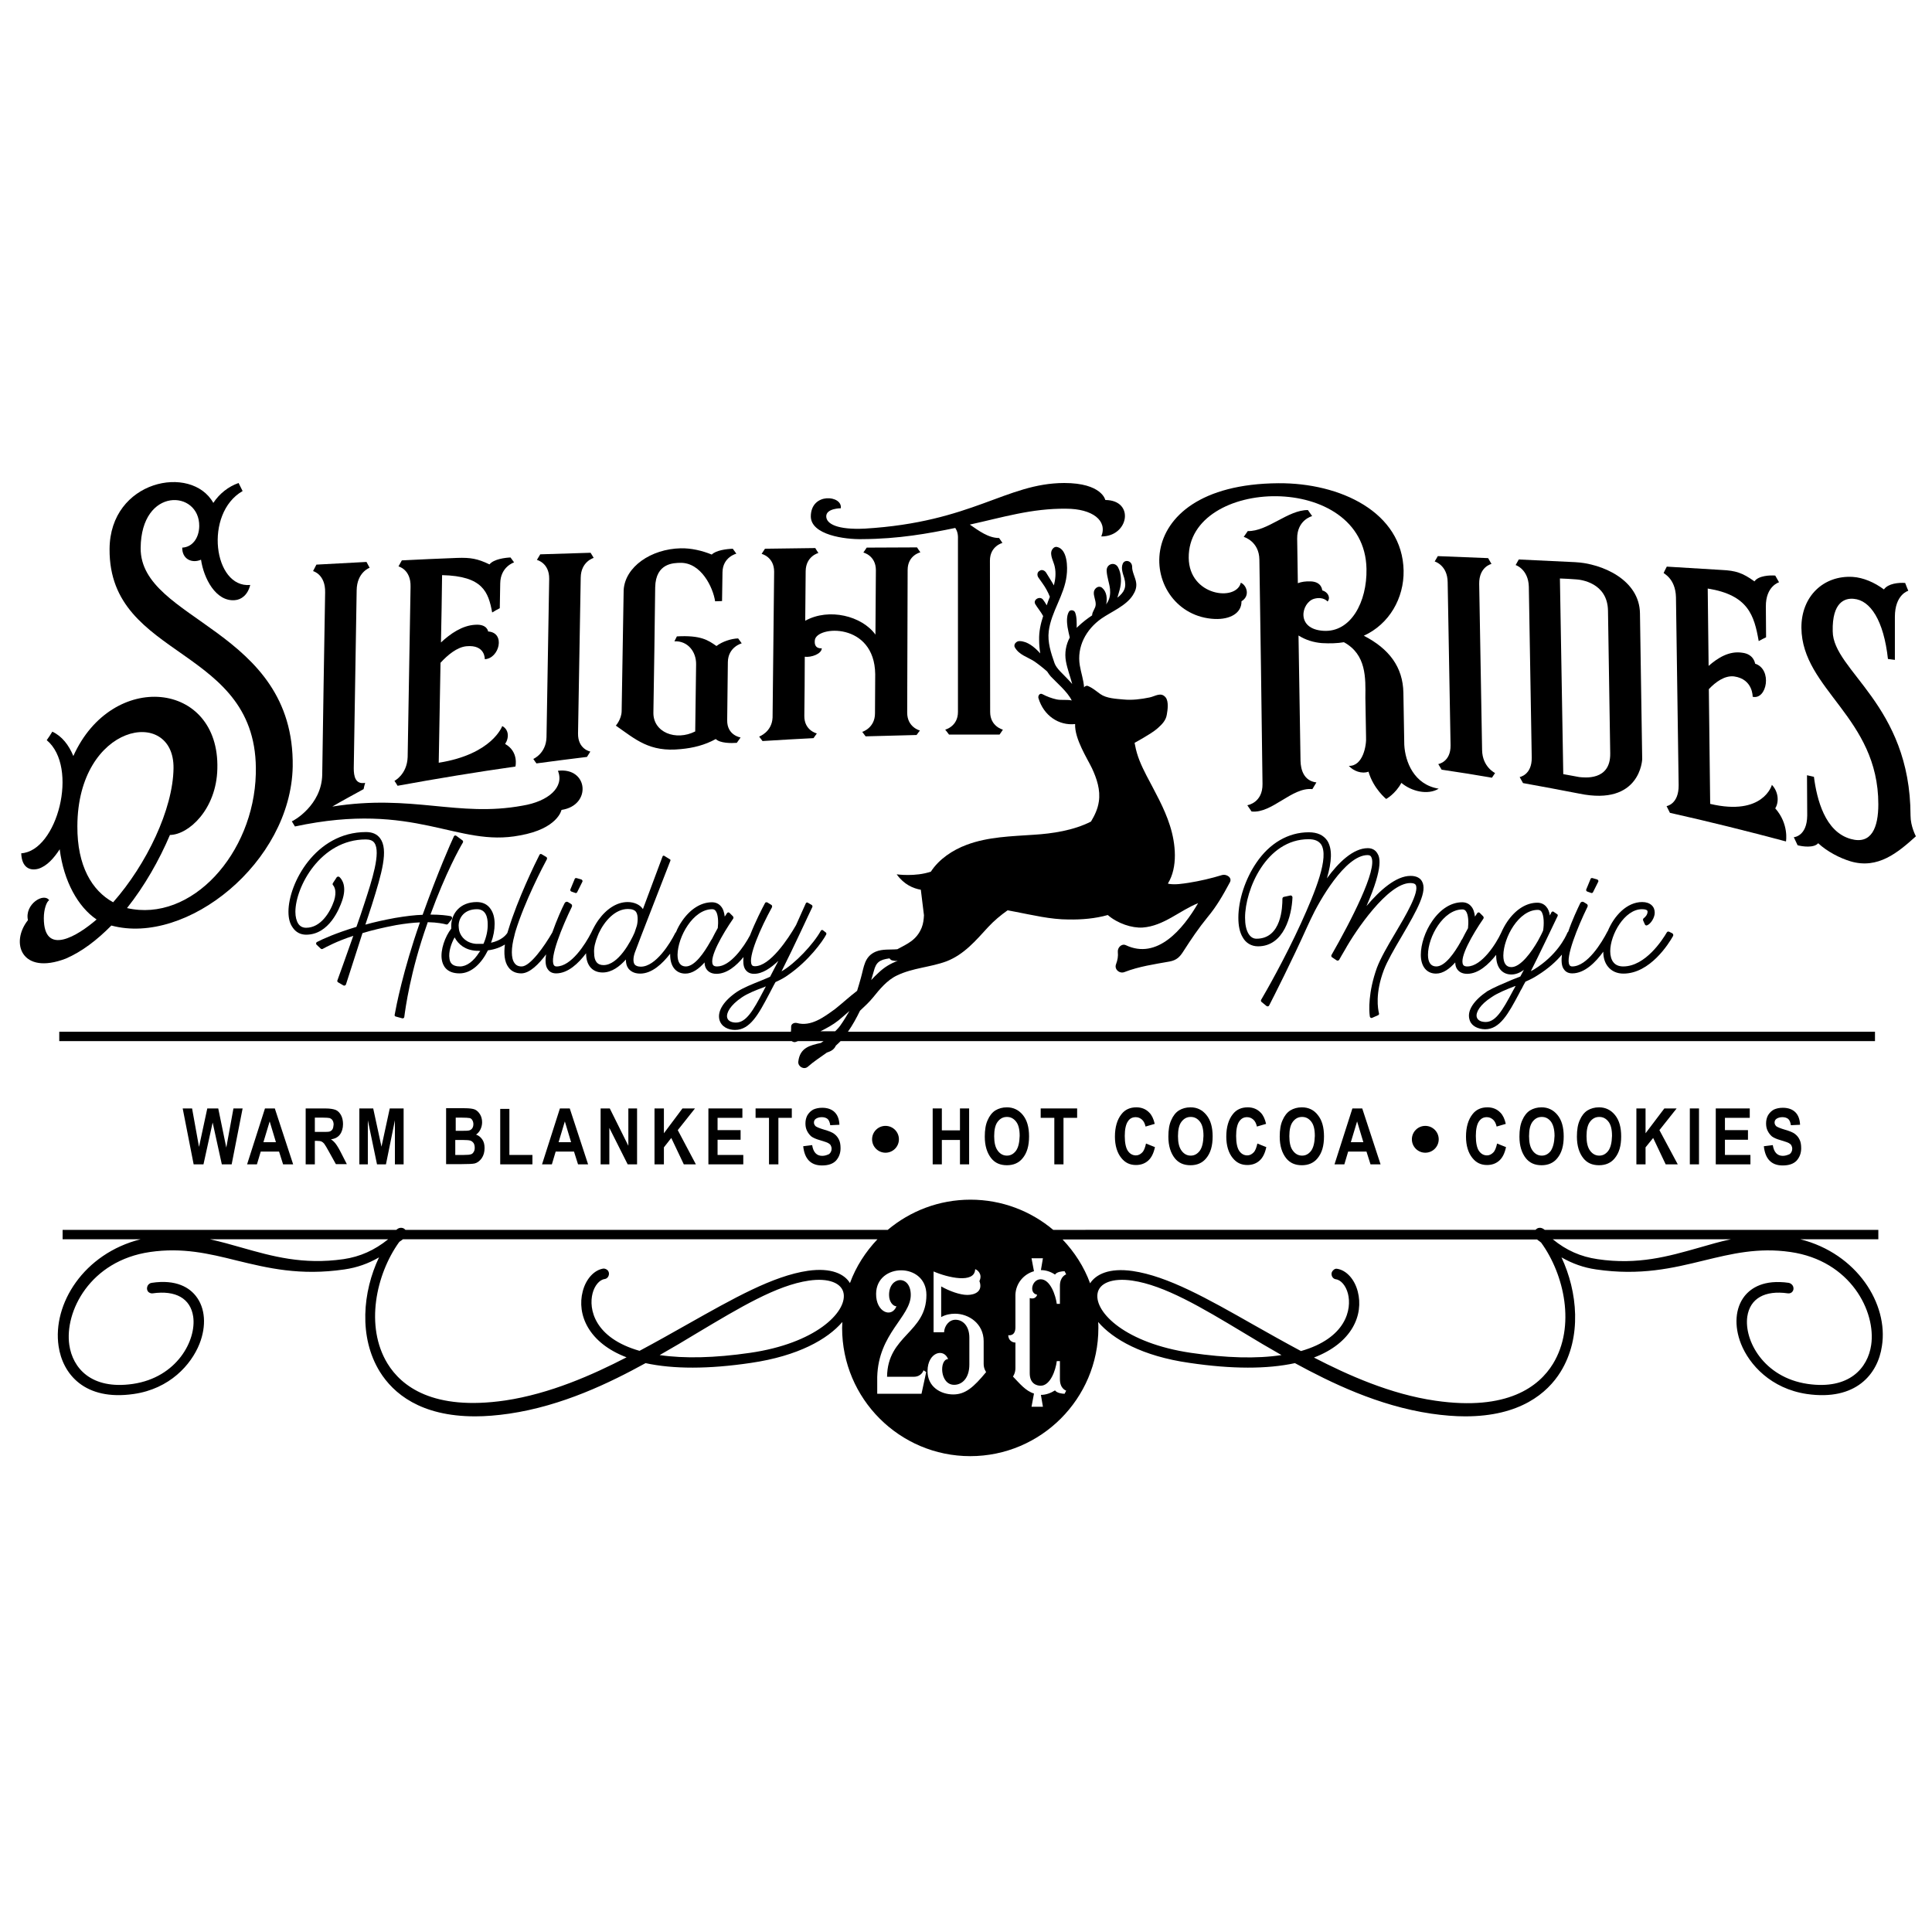 <?xml version="1.0" encoding="utf-8"?>
<!-- Generator: Adobe Illustrator 21.0.0, SVG Export Plug-In . SVG Version: 6.00 Build 0)  -->
<svg version="1.1" id="Layer_1" xmlns="http://www.w3.org/2000/svg" xmlns:xlink="http://www.w3.org/1999/xlink" x="0px" y="0px"
	 viewBox="0 0 864 864" style="enable-background:new 0 0 864 864;" xml:space="preserve">
<g>
	<path d="M49.8,413.9c33.6,9.1,80.3-28.2,81.1-71.1c0.9-61.6-68.2-65-68-97.7c0.2-27.6,26.4-26,26.2-9.8c-0.1,5.5-3.2,9.4-7.6,9.6
		c-0.1,5.1,4.3,7.2,8.4,5.4c1.2,8.3,6.6,18.8,15.1,18.1c2.9-0.2,5.8-2.3,6.9-6.8c-16.4,1.5-20.8-32-3.4-42c-0.6-1.2-1.2-2.4-1.8-3.6
		c-4.6,1.6-8.6,4.8-11.3,8.9c-9.8-17.5-46.3-10.2-46.4,20.7c-0.3,50,67,42.9,65.4,100.5c-0.9,35.6-28.8,66.6-57.6,60
		c7.8-9.8,14.4-21.4,19.2-32.7c8.4-0.1,20.8-11.5,21.2-29.6c1.1-39.4-47.1-44.2-64.4-5.7c-2-4.9-5.1-8.9-9.4-10.9
		c-0.8,1.3-1.6,2.6-2.5,3.8c14.5,12.1,4.7,49.6-11.4,50.6c0.2,6.3,3.8,8,7.7,6.9c3.8-1.2,6.9-4.7,9.5-8.7
		c1.8,14.3,8.2,25.8,16.5,31.4c-8.3,7.2-23.6,16.8-23.6-0.6c0-3.9,1.2-7.4,2.4-8c-2.4-3.6-11.1,1.8-9.5,8.9c-8,10-3,24.8,16.9,17.2
		C36.6,425.6,43.4,420.4,49.8,413.9z M34.6,369.5c0.1-46.1,43.3-53.7,43-26c-0.2,18.4-12.1,43.1-27,60
		C41.1,398.3,34.5,387.2,34.6,369.5z"/>
	<path d="M130.5,367.3c0.5,0.8,0.9,1.5,1.4,2.3c54.1-11.6,72.4,9.5,100.6,4c17-3,18.6-11.4,18.6-11.4c13.6-2,12-19.2-1.6-17.5
		c3,7.3-4.2,13.7-15.9,15.6c-28.9,5.3-49.2-5.3-85,0.4c4.6-2.7,9.3-5.2,14-7.8c0.2-0.9,0.4-1.9,0.7-2.8c-4.4,0.8-5.1-3-5.1-6.5
		c0.4-26.5,0.9-53.1,1.3-79.6c0.1-8.1,5.8-10.1,5.8-10.1c-0.5-0.9-0.9-1.7-1.4-2.6c-7.5,0.4-15,0.8-22.4,1.2c-0.5,0.9-1,1.9-1.5,2.9
		c0,0,5.6,1.4,5.4,9.6c-0.6,36.2-0.8,47.4-1.3,81.5C143.8,360.1,131.3,367.1,130.5,367.3z"/>
	<path d="M176.4,349.2c0.5,0.7,0.9,1.4,1.4,2.2c17.5-3.2,35.1-6.1,52.7-8.6c0,0,1.6-6.6-4.6-10.1c1.9-2.9,1.6-6.5-1.3-8
		c0,0-4.4,12.6-28.4,16.4c0.3-14.9,0.5-29.8,0.8-44.7c3.2-3.5,7.4-7,11.6-7.4c8.5-0.8,8.2,5.8,8.2,5.8c6.5-0.3,9.4-11.9,1.5-12.4
		c0,0-0.4-3.4-5.8-3c-5.8,0.3-11.1,4-15.3,7.9c0.2-10,0.4-20.1,0.5-30.1c18.3,0.4,20.7,7.6,22.4,16.7c1.1-0.7,2.2-1.3,3.4-1.9
		c0.1-3.7,0.1-7.4,0.2-11.1c0.1-7.5,6.2-9.4,6.2-9.4c-0.5-0.7-1.1-1.5-1.6-2.2c-2.3,0.1-7.5,0.7-9.4,3.1c-5.4-2.6-8.5-3.1-14.5-2.9
		c-8.3,0.3-16.5,0.7-24.7,1.1c-0.5,0.9-1,1.8-1.5,2.7c0,0,5.6,1.3,5.4,9.1c-0.4,25.4-0.9,50.8-1.3,76.2
		C182,346.4,176.4,349.2,176.4,349.2z"/>
	<path d="M238.5,339.4c0.5,0.7,0.9,1.4,1.4,2c7.5-1,15.1-2,22.6-2.9c0.5-0.8,1-1.6,1.5-2.4c0,0-5.6-1-5.5-8.1
		c0.4-23.2,0.8-46.5,1.2-69.7c0.1-7.2,5.8-8.8,5.8-8.8c-0.5-0.8-0.9-1.6-1.4-2.3c-7.5,0.2-15,0.5-22.5,0.7c-0.5,0.8-1,1.7-1.5,2.5
		c0,0,5.6,1.3,5.5,8.5c-0.4,23.6-0.8,47.2-1.2,70.8C244.2,337,238.5,339.4,238.5,339.4z"/>
	<path d="M304.5,335c5.5-0.5,10.7-1.8,15.6-4.5c1.9,1.9,6.9,1.9,9.4,1.7c0.6-0.8,1.1-1.6,1.7-2.4c0,0-6.1-0.9-6-7.7
		c0.1-8.7,0.2-17.4,0.3-26c0.1-6.8,6.2-8.4,6.2-8.4c-0.5-0.7-1.1-1.5-1.6-2.2c-3.1,0.1-7.1,1.4-9.7,3.4c-3.7-2.6-7-4.9-17.7-4.3
		c-0.4,0.7-0.7,1.5-1.1,2.2c5.9-0.3,9.8,4.6,9.7,10.3c-0.1,10-0.3,20-0.4,30c-8.7,4.4-18.9,0.4-18.7-8.5c0.3-18.6,0.6-37.3,0.8-55.9
		c0.2-11.1,8.5-10.9,11.2-11c9.4-0.2,14.7,11.1,15.6,17.2c1,0,2.1-0.1,3.1-0.1c0.1-4.3,0.1-8.6,0.2-12.9c0.1-6.8,6.2-8.3,6.2-8.3
		c-0.5-0.7-1.1-1.5-1.6-2.2c-2.9,0.1-7.5,0.7-9.4,2.6c-4.4-1.8-9.3-2.9-13.9-2.8c-13.3,0.3-24.9,8.3-25.5,18.7
		c-0.3,18.1-0.6,36.2-0.9,54.2c-0.1,3.6-2.6,6.4-2.6,6.4C284.2,330.6,290.4,336.5,304.5,335z"/>
	<path d="M339.5,329.4c0.5,0.7,1,1.3,1.5,2c7.6-0.5,15.2-0.9,22.8-1.3c0.5-0.7,1-1.4,1.5-2.1c0,0-5.7-1.3-5.6-7.9
		c0.1-8.8,0.2-17.6,0.2-26.4c2.9,0.4,7.6-1.3,7.6-3.8c0,0-3.6,0.6-3.1-3.6c0.7-6.5,26.7-8.2,27,15.2c0,5.8-0.1,11.7-0.1,17.5
		c0,6.6-5.7,8.3-5.7,8.3c0.5,0.7,1,1.3,1.5,2c7.6-0.2,15.2-0.4,22.8-0.6c0.5-0.7,1-1.4,1.5-2c0,0-5.7-1.4-5.7-8
		c0.1-21.3,0.1-42.6,0.2-63.8c0-6.6,5.7-7.9,5.7-7.9c-0.5-0.7-1-1.4-1.5-2.2c-7.5,0-15,0.1-22.5,0.1c-0.5,0.7-1,1.5-1.5,2.2
		c0,0,5.6,1.3,5.6,7.9c-0.1,9.6-0.1,19.2-0.2,28.8c-6-8.3-20.7-12.1-31.4-6.2c0.1-7.4,0.1-14.8,0.2-22.2c0.1-6.7,5.7-8.1,5.7-8.1
		c-0.5-0.7-1-1.5-1.4-2.2c-7.5,0.1-15,0.2-22.5,0.3c-0.5,0.8-1,1.5-1.5,2.3c0,0,5.6,1.3,5.6,8c-0.2,21.7-0.5,43.5-0.7,65.2
		C345.2,327.4,339.5,329.4,339.5,329.4z"/>
	<path d="M385.7,241.1c16.3-0.1,29.4-2.5,41.5-5c0.8,1.2,1.3,2.7,1.2,4.9c0,25.8,0,51.6,0,77.4c0,6.5-5.7,7.9-5.7,7.9
		c0.6,0.7,1.1,1.4,1.7,2.2c7.5,0,15.1,0,22.6,0c0.5-0.7,1-1.4,1.5-2.2c0,0-5.7-1.4-5.7-7.9c0-22.6-0.1-45.2-0.1-67.7
		c0-6.5,5.6-7.9,5.6-7.9c-0.5-0.7-1-1.5-1.5-2.2c-4.8,0-9-3.2-13.1-6c14.6-3.2,27.7-7.3,43.1-7.1c11.7,0,18.6,5.3,15.7,12.4
		c12.3,0.1,15.1-16.2,1.8-16.3c0,0-1.5-7.6-18.4-7.6c-26,0.1-40.9,17.5-89.1,20.4c-12.3,0.6-17.3-2.1-17.3-5.5
		c0-3.6,6.5-3.6,6.5-3.6c0.9-5.8-13.3-7.3-13.4,3.6C362.6,239.2,377.8,241.3,385.7,241.1z"/>
	<path d="M543.2,276.8c6.9,0.3,12.1-2.6,12-7.9c4.1-2.5,2.2-7.3-0.3-8.3c-2,8.5-23.1,6-23.3-11.1c-0.4-36.2,78.7-39,79.5,4.9
		c0.3,14.8-7,28.5-19.3,27.7c-12.5-0.8-9.8-12.6-4.2-14.3c4.2-1.2,6.1,1.2,6.1,1.2c1.4-1.6,0.3-4.2-2.4-5c0,0-0.1-3.8-5.1-4
		c-2.3-0.1-4.2,0.2-5.8,0.8c-0.1-6.6-0.2-13.3-0.3-19.9c-0.1-8.4,6.7-10.1,6.7-10.1c-0.6-0.9-1.3-1.8-1.9-2.7
		c-8.9-0.1-18,9.6-26.9,9.4c-0.6,0.9-1.2,1.7-1.8,2.6c0,0,6.9,1.9,7,10.2c0.5,33.4,1,66.9,1.4,100.3c0.1,8.5-6.8,9.5-6.8,9.5
		c0.6,0.9,1.3,1.9,1.9,2.8c9.1,1,18.1-11,27.2-10c0.6-1,1.2-2,1.8-3c-5.7-0.7-7-5.8-7.1-9.6c-0.3-18.7-0.6-37.4-0.9-56.1
		c3.2,2,6.7,3.1,10.5,3.4c3.6,0.2,6.9,0.1,9.8-0.4c10.1,5.5,9.7,16,9.6,24.8c0.1,5.8,0.2,11.5,0.3,17.3c0.3,4.1-1.4,13.4-7.7,13.2
		c2.1,2.3,5.7,3.7,8.8,2.6c2.2,7.6,7.9,12.2,7.9,12.2c0,0,4.1-2.2,6.8-7.2c4.5,3.8,11.8,5.6,16.7,2.6c-11.1-1.8-15-12.1-15.4-19.6
		c-0.1-7.8-0.3-15.5-0.4-23.3c-0.2-11.5-6.4-19.7-17.7-25.5c11.4-5.2,18-16.8,17.8-29.1c-0.5-26.2-28.4-39.3-56-39.1
		C502,216.6,509.9,275.3,543.2,276.8z"/>
	<path d="M647.4,260.3c0.4,24.3,0.9,48.7,1.3,73c0.1,7.5-5.5,8.4-5.5,8.4c0.5,0.8,1,1.7,1.5,2.5c7.5,1.1,15,2.3,22.5,3.6
		c0.5-0.7,0.9-1.4,1.4-2.1c0,0-5.7-2.7-5.8-10.3c-0.4-24.8-0.9-49.5-1.3-74.3c-0.1-7.6,5.4-8.9,5.5-8.9c-0.5-0.9-1-1.7-1.5-2.6
		c-7.5-0.3-15-0.6-22.5-0.9c-0.5,0.8-0.9,1.6-1.4,2.4C641.7,251.1,647.3,252.8,647.4,260.3z"/>
	<path d="M683.7,262.4c0.4,25.5,0.9,50.9,1.3,76.4c0.1,7.8-5.4,8.7-5.4,8.7c0.5,0.9,1,1.8,1.5,2.7c8.4,1.5,16.8,3.1,25.1,4.7
		c27.5,5.7,28.2-15.4,28.2-15.4c-0.3-21.7-0.7-43.4-1-65.2c-0.2-15-16.9-22.3-29-22.9c-8.4-0.4-16.8-0.8-25.2-1.2
		c-0.5,0.8-0.9,1.7-1.4,2.5C677.9,252.7,683.5,254.6,683.7,262.4z M704.8,259.1c2.1,0.1,14.1,1.5,14.3,14c0.3,21.3,0.7,42.5,1,63.8
		c0.2,12.5-11.8,10.8-13.9,10.6c-2.3-0.4-4.7-0.9-7.1-1.3c-0.5-29.2-1-58.4-1.5-87.5C700.1,258.8,702.4,258.9,704.8,259.1z"/>
	<path d="M749.5,267.1c0.4,28,0.8,56,1.2,84c0.1,8.6-5.4,9.4-5.4,9.4c0.5,1,1,2,1.5,3c17.4,3.9,34.7,8.2,51.9,12.8
		c0,0,1.4-7.8-4.8-14.8c1.8-2.9,1.4-7.5-1.5-10.5c0,0.1-3.9,14.1-27.6,8.5c-0.2-17.1-0.4-34.2-0.6-51.3c3-3.2,7.1-6.2,11.3-5.7
		c8.5,1.2,8.3,9.1,8.3,9.1c6.4,1.5,8.9-12.3,1.1-14.8c0,0-0.5-4.3-5.8-4.9c-5.8-0.9-10.9,2.3-15,5.9c-0.1-11.5-0.3-23.1-0.4-34.6
		c18.2,2.9,20.8,12.1,22.8,23.5c1.1-0.6,2.2-1.2,3.3-1.7c0-4.6-0.1-9.1-0.1-13.7c-0.1-9.2,5.9-10.9,5.9-10.9c-0.6-1-1.1-2-1.7-3
		c-2.3-0.2-7.5,0-9.3,2.6c-5.4-3.9-8.5-4.8-14.5-5.1c-8.2-0.5-16.4-1-24.7-1.5c-0.5,0.9-0.9,1.8-1.4,2.8
		C743.7,256.4,749.3,258.5,749.5,267.1z"/>
	<path d="M802.2,374.4c0.6,1.2,1.1,2.4,1.7,3.6c2.2,0.6,7.3,1.3,9.2-0.9c4.1,3.8,9.8,6.7,14.5,8.1c12.2,3.6,21.1-3.9,29.2-11.2
		c0,0-2.4-4.4-2.4-9.3c-0.1-49.6-34.7-64.7-34.8-82.4c-0.3-13.1,5.5-14.9,9.4-14.5c7.4,0.6,13.4,9.6,15.3,26.9
		c1,0.1,2.1,0.3,3.1,0.4c0-6.4,0-12.8,0-19.2c0-10.1,6-11.7,6-11.7c-0.5-1.2-1-2.4-1.4-3.5c-2.9-0.2-7.6,0.2-9.5,2.9
		c-4.3-3.2-9.3-5.3-13.9-5.6c-13-0.8-23.1,8.6-23,22.8c0.3,27.6,34.4,40,34.4,78.9c0,10.3-3,18.1-12.3,15.5
		c-11.6-3.2-15.2-17.8-16.5-27.8c-1-0.2-2-0.5-3.1-0.7c0,6,0.1,12,0.1,18C808.1,374.1,802.2,374.4,802.2,374.4z"/>
	<path d="M805.1,554.2H840V550H690.8c-0.5-0.4-1.1-0.8-1.8-0.9c-0.7-0.1-1.5,0.1-2,0.6c-0.1,0.1-0.2,0.2-0.3,0.3H471
		c-10-8.4-22.9-13.5-37-13.5c-14.1,0-27,5.1-37,13.5H181.3c-0.1-0.1-0.2-0.2-0.3-0.3c-0.5-0.5-1.3-0.7-2-0.6
		c-0.8,0.1-1.3,0.5-1.8,0.9H28v4.2h34.9c-25.5,6.4-39.5,29-36.7,47.8c1.8,12.4,11.6,24.6,33.6,21.4c16.1-2.3,25.7-13.1,29.4-22.4
		c3.2-8.1,2.6-16.1-1.6-21.4c-2.8-3.6-8.6-7.6-19.8-5.9c-0.8,0.1-1.6,0.7-1.9,1.6c-0.3,0.8-0.2,1.6,0.3,2.3c0.4,0.5,1.3,0.9,2,0.8
		c10.4-1.5,17,2.3,18.2,10.4c1.5,10.5-7.2,27.2-27,30.1c-18.7,2.7-26.9-7.2-28.4-17.4c-2.2-14.9,9.2-37.7,36.1-41.6
		c14.5-2.1,26.3,0.7,38.7,3.8c14,3.4,28.4,6.9,48.2,4c5.6-0.8,10.7-2.6,15.5-5.4c-7.3,15.3-9.2,35.7,0.4,51.2
		c6,9.6,18.1,19.9,42.6,19.9c4.6,0,9.7-0.4,15.2-1.2c23.8-3.5,45-13.8,61-22.6c12.4,2.7,28.3,2.7,47.1-0.1
		c21.2-3.1,34.3-10.6,40.9-18.3c0,0.9-0.1,1.8-0.1,2.7c0,31.6,25.7,57.3,57.3,57.3c31.6,0,57.3-25.7,57.3-57.3c0-0.9,0-1.8-0.1-2.7
		c6.6,7.7,19.7,15.3,40.9,18.3c18.9,2.8,34.7,2.8,47.1,0.1c16,8.7,37.2,19.1,61,22.6c5.5,0.8,10.6,1.2,15.2,1.2
		c24.5,0,36.7-10.4,42.6-19.9c9.6-15.5,7.6-35.9,0.4-51.2c4.9,2.8,9.9,4.6,15.5,5.4c19.8,2.9,34.3-0.6,48.2-4
		c12.4-3,24.2-5.9,38.7-3.8c27,3.9,38.3,26.7,36.1,41.6c-1.5,10.2-9.7,20.1-28.4,17.4c-19.8-2.9-28.5-19.6-27-30.1
		c1.2-8.1,7.8-11.9,18.2-10.4c0.7,0.1,1.6-0.2,2-0.8c0.5-0.6,0.6-1.5,0.3-2.3c-0.3-0.8-1.1-1.4-1.9-1.6c-11.2-1.6-16.9,2.3-19.8,5.9
		c-4.2,5.3-4.8,13.3-1.6,21.4c3.7,9.3,13.4,20,29.4,22.4c22,3.2,31.8-8.9,33.6-21.4C844.6,583.2,830.5,560.6,805.1,554.2z
		 M153.6,563.1c-18.1,2.6-31.9-1.3-45.3-5.1c-4.8-1.4-9.6-2.7-14.4-3.8h79.7C167.5,559.1,161.1,562,153.6,563.1z M335.4,605
		c-15.8,2.3-29.4,2.6-40.4,1c5.8-3.3,11.4-6.6,16.8-9.9c19.1-11.4,35.5-21.3,49.9-23.4c8.7-1.3,14.9,1,15.6,5.9
		C378.5,587,364.6,600.8,335.4,605z M361.3,568.3c-15.7,2.3-33.4,12.4-54,24c-6.9,3.9-14,7.9-21.3,11.8c-20.3-5.8-22.8-18.8-21-25.7
		c0.9-3.5,3.1-6.1,5.4-6.4c1.4-0.2,2.1-1.6,1.9-2.8c-0.1-0.5-0.4-1.1-0.9-1.4c-0.4-0.3-1-0.5-1.5-0.5c-4.2,0.6-7.9,4.7-9.3,10.2
		c-2.7,10.3,2.5,23,19.6,29.5c-15.1,7.8-34.2,16.3-54.3,19.3c-32.3,4.7-46.4-6.4-52.6-16.5c-10.2-16.7-5.1-39.9,5.1-54.2
		c0.1-0.2,0.6-0.6,1-0.8c0.3-0.2,0.5-0.4,0.8-0.6h212.2c-5.3,5.6-9.6,12.2-12.3,19.6C377.7,569.8,371.8,566.8,361.3,568.3z
		 M408.6,615.7c3.6,0,4.4-2.9,4.4-2.9l1.2,0.8l-2.1,9.7h-19.8v-7.5c0.5-19.5,15-26.9,15-36.7c0-9.2-9.8-8.5-9.7,0.1
		c0,2.8,1.6,4.9,3.3,5c-2.2,5.4-9.2,2.6-9.1-5.6c0.1-14,22.5-14.2,22.5,0.5c0,17-17.4,18-17.6,36.6H408.6z M426.3,623.6
		c-5.6,0-11.6-3.4-11.5-10.6c0.1-8.2,7.2-10.3,9.2-5.2c-4,0-3.8,11.5,2.7,11.5c3.5,0,6.8-2.9,6.8-9.1v-12c0-5.2-2.9-8-6.2-8
		c-3,0-5,2.9-5.1,5.6h-4.7v-27.2c6.2,2.7,18.4,5.6,18.6-1c0.7,0.1,3.5,2,1.9,5.3c1.7,4.6-2,6.2-5.4,6.2c-3.3,0-8-1.7-11.7-3.8V589
		c2-1.1,4.1-1.5,6.2-1.5c6.1,0,12.8,4.4,12.8,12.3V610c0,2.1,1.1,3.6,1.1,3.6C435.4,620.4,431.7,623.6,426.3,623.6z M463.8,579
		c0,0.3-0.8,2.3-3.3,1.5v33.6c0,4.8,3.2,5.6,4.9,5.6c4.3,0,6.7-6.9,7.2-11h1.4v8.1c0,4.3,2.8,5.1,2.8,5.1l-0.7,1.4
		c-1.1,0-3.4-0.3-4.3-1.5c-1.9,1.2-4.1,2-6.3,2l0.9,5.3h-5.1l1.1-5.9c-3.8-1.2-6.4-4.5-9.4-7.6c0,0,1.1-1.5,1.1-3.7v-11.5
		c-1.5,0-3.2-1.1-3.2-3.3c0,0,3.2,0.7,3.2-3.5V579c0.2-5.1,3.7-9.2,8.3-10.5l-1.1-5.8h5.1l-0.9,5.3h0.1c2.1,0,4.3,0.7,6.2,2
		c0.8-1.2,3-1.5,4.3-1.5l0.7,1.4c0,0-2.8,0.9-2.8,5.1v8.1h-1.4c-0.5-3.8-2.9-11-7.2-11C461.5,572.1,460,578.3,463.8,579z M532.6,605
		c-29.2-4.3-43-18-41.8-26.4c0.7-4.9,6.8-7.2,15.6-5.9c14.3,2.1,30.8,11.9,49.9,23.4c5.4,3.3,11,6.6,16.8,9.9
		C561.9,607.7,548.4,607.3,532.6,605z M694.5,609.9c-6.2,10.1-20.3,21.2-52.6,16.5c-20.1-2.9-39.2-11.5-54.3-19.3
		c17.1-6.5,22.3-19.1,19.6-29.5c-1.4-5.5-5.1-9.6-9.3-10.2c-0.5-0.1-1.1,0.1-1.5,0.5c-0.4,0.3-0.8,0.9-0.9,1.4
		c-0.2,1.2,0.5,2.6,1.9,2.8c2.3,0.3,4.5,2.9,5.4,6.4c1.8,6.9-0.7,19.9-21,25.7c-7.3-3.9-14.4-7.9-21.3-11.8
		c-20.6-11.7-38.3-21.7-54-24c-10.5-1.5-16.4,1.5-19,5.5c-2.7-7.4-7-14-12.3-19.6h212.2c0.3,0.2,0.5,0.5,0.8,0.6
		c0.4,0.3,0.8,0.6,1,0.8C699.6,570,704.7,593.2,694.5,609.9z M759.7,558c-13.4,3.8-27.2,7.8-45.3,5.1c-7.5-1.1-13.9-3.9-20-8.9h79.7
		C769.3,555.2,764.6,556.6,759.7,558z"/>
	<path d="M502.1,252.1c-0.9,2.1,0.1,4.5,0.7,6.5c1.1,4.1,0,6.2-3.1,8.7c0.4-1.3,0.7-2.5,1-3.5c0.9-3.2,0.9-7.1-0.7-10.1
		c-1.5-2.7-5.2-1.5-5.1,1.5c0.1,2.8,1.2,5.5,1.5,8.2c0.2,2,0,4.1-1.1,5.9c-0.3,0.4-0.4,0.7-0.6,1c0.5-2.6,0.3-5.6-1.8-7.4
		c-1.5-1.3-3.4,0.1-3.7,1.7c-0.3,1.9,0.9,3.8,0.8,5.8c-0.1,1.8-1.5,2.9-1.6,4.7v0.1c-2.1,1.4-4.2,3-6.1,4.8
		c-0.3,0.3-0.6,0.5-0.8,0.8c0-2.1,0.1-4.9-0.7-6.9c-0.4-1.1-2.2-1.4-2.8-0.3c-1.1,1.9-0.9,4.7-0.6,6.8c0.3,1.6,0.6,3.1,1,4.7
		c-1.7,3.2-2.4,6.9-1.7,10.7c0.6,3.3,1.9,6.7,2.8,10.1c-0.8-0.9-1.5-1.7-2.2-2.4c-1.7-1.9-4.8-4.4-5.7-6.9
		c-1.6-4.6-3.2-9.4-2.6-14.3c1.1-8.8,7-16.1,8-24.9c0.5-3.7,0.4-11.8-4.3-12.8c-1.1-0.2-1.9,0.6-2.3,1.4c-1.1,2.2,0.9,5.3,1.3,7.5
		c0.6,2.8,0.3,5.6-0.4,8.3c-1.1-2-2.4-3.9-3.4-5.6c-0.5-0.9-1.7-1.6-2.7-1.1c-0.2,0.1-0.3,0.2-0.5,0.3c-1,0.7-0.9,2.1-0.3,2.9
		c1.2,1.8,2.6,3.5,3.6,5.4c0.6,1.1,1.1,2.1,1.5,3.2c-0.5,1.2-1,2.5-1.4,3.8c-0.5-0.9-1.1-1.8-1.7-2.6c-1.4-1.7-4.6,0.1-3.4,2.1
		c1,1.7,2.5,3.4,3.5,5.3c-1.1,3.4-1.9,6.9-1.8,10.7c0,2,0.2,4.1,0.5,6c-2.7-3-5.8-5.4-9.2-5.5c-1.4-0.1-3,1.5-2.1,2.9
		c1.9,3.3,5.6,4.2,8.7,6.2c2,1.4,3.9,2.9,5.7,4.5c0.5,0.8,1,1.5,1.6,2.2c2.2,2.4,7.6,6.9,9.4,10.8c-0.1,0-0.1,0-0.2-0.1
		c-2.2-0.4-4.4,0-6.5-0.4c-2.3-0.5-4.4-1.3-6.5-2.4c-1.2-0.6-2,0.9-1.7,1.8c2.3,7.8,9.1,12.4,16.4,11.6c-0.3,6.6,5.5,15.5,7.5,19.7
		c2.2,4.7,3.9,9.8,3.1,15c-0.5,3.4-1.9,6.2-3.5,8.9c-7.8,4-17.4,5.4-25.5,5.9c-10.1,0.7-20.5,0.9-30.1,4.5c-6.2,2.3-12.4,6.4-16,12
		c-7,2.4-15.3,1.2-15.3,1.2c3.3,4.6,7.4,6.3,10.8,6.9l1.4,11.4c-0.1,1.9-0.3,3.7-1,5.5c-2.3,5.7-6.5,7.3-10.9,9.7
		c-3.2,0.3-6.6-0.2-9.7,1.1c-5.1,2.2-5.2,6.8-6.6,11.7c-0.5,1.9-1.1,3.8-1.7,5.8c-3.3,2.5-6.4,5.4-9.8,8.1c-5.2,3.8-10.9,8-17.1,6.3
		c-1.1-0.3-2.6,0.3-2.6,1.6c0,0.8,0,1.5-0.1,2.3H26.5v4.2h327.6c0.5,0.4,1.3,0.6,1.9,0.3c0.3-0.1,0.6-0.2,0.8-0.3h11.5
		c-0.4,0.3-0.8,0.5-1.2,0.8c-4.9,1.1-9.4,2.1-10.1,8.4c-0.2,2.2,2.5,3.7,4.2,2.3c2.7-2.4,5.7-4.3,8.6-6.4c1.6-0.5,3-1.2,3.8-2.7
		c0.1-0.1,0.1-0.3,0.2-0.4c0.7-0.6,1.4-1.3,2.1-2h462.6v-4.2H379.2c2.1-3,3.8-6.1,5.4-9.4c2-1.9,4-3.7,5.8-5.9
		c3-3.7,6.3-7.8,10.8-9.9c7.1-3.4,14.8-3.6,22.1-6.3c7.9-3.1,13-9.2,18.6-15.3c2.7-2.9,5.6-5.3,8.7-7.5c1.1,0.2,2.1,0.4,3.2,0.6
		c7.9,1.5,16,3.5,24.1,3.5c5.8,0.1,11.9-0.4,17.5-2c4.4,3.8,10.8,5.9,15.6,5.6c9.5-0.7,16.5-7.6,24.8-10.9
		c-6.8,11.7-18.3,25.4-32.3,18.8c-1.9-0.9-3.8,1.1-3.6,3c0.2,2-0.1,3.6-0.8,5.5c-0.9,2.3,1.6,4.4,3.8,3.5c6.4-2.5,13.4-3.5,20.1-4.7
		c3.2-0.6,4.6-2,6.3-4.7c3.4-5.3,6.7-10.2,10.7-15.1c4.1-4.9,7-10,10-15.6c1.2-2.2-1.6-3.8-3.4-3.3c-4.9,1.5-10,2.7-15.1,3.5
		c-2.7,0.4-5.8,0.9-8.5,0.5c-0.3,0-0.5-0.1-0.7-0.2c4.5-7.3,3.5-17.8,0.9-25.9c-2.5-7.9-6.7-15.1-10.5-22.4
		c-2.3-4.5-4.2-8.6-5.1-13.6c-0.1-0.3-0.1-0.6-0.2-1c1.4-0.8,2.7-1.5,3.7-2.1c2.3-1.4,4.8-2.8,6.8-4.6c1.9-1.7,3.5-3.4,3.9-5.9
		c0.4-2.2,0.9-5.9-0.5-7.7c-2.1-2.6-4.7-0.5-7.2,0c-3.9,0.8-7.8,1.3-11.8,0.9c-3.3-0.3-7.5-0.5-10.2-2.4c-1.8-1.3-3.4-2.7-5.5-3.6
		c-0.7-0.3-1.4,0-1.8,0.6c-0.2-3.3-1.4-6.7-1.9-9.8c-1.4-8.3,2.7-16.1,9.7-21c4.5-3.1,11-5.7,14-10.4c1.1-1.7,1.8-3.5,1.5-5.6
		c-0.3-2.3-1.9-4.9-1.8-7.2C506.2,250.7,503,250,502.1,252.1z M375.8,458.6c-0.7,1-1.5,1.8-2.3,2.6h-6.6c2.8-1.4,5.6-2.9,8.1-4.9
		c1.7-1.4,3.3-2.8,4.9-4.2C378.6,454.3,377.3,456.5,375.8,458.6z M392.9,435c-1.1,1-2.2,2.1-3.3,3.3c0.4-1.4,0.8-2.7,1.2-4.1
		c1-3.9,2.6-5,6.9-5.6c0.1,0,0.1,0,0.1,0c0.3,0.4,0.7,0.8,1.2,0.9c0.8,0.2,1.7,0.3,2.5,0.2C398.4,430.8,395.5,432.5,392.9,435z"/>
	<path d="M626.7,419c7.4-12.6,11.7-20.5,9.2-24.9c-0.9-1.6-2.7-2.4-5.1-2.4c-6.5,0-13.7,6.4-19.7,13.5c8-18.3,5.7-22.2,4.9-23.5
		c-0.6-1.1-1.9-2.4-4.3-2.4c-6.6,0-13.2,6.5-18.3,13.5c2.2-7.5,2.5-13.1,0.2-16.8c-1.7-2.5-4.4-3.8-8.3-3.8
		c-9.1,0-17.5,4.8-23.5,13.7c-4.9,7.2-8,16.6-8,24.5c0,3.6,0.6,6.5,1.9,8.7c1.4,2.6,3.9,4.1,6.9,4.1c11.6,0,15.1-13.8,15.4-21.9
		c0-0.5-0.5-1-1.1-0.8l-2.8,0.6c-0.4,0.1-0.6,0.5-0.6,0.9c0,3.4-0.3,17.8-11.6,17.8c-1.5,0-2.7-0.8-3.6-2.3c-1-1.7-1.5-4.1-1.5-7.1
		c0-12.6,9.5-35.1,28.4-35.1c2.8,0,4.5,0.8,5.6,2.3c3.7,5.7-2.5,21-9,35.3c-7.3,16-15.9,31-17.8,34.2c-0.2,0.3-0.1,0.8,0.2,1
		l2.2,1.8c0.4,0.3,1,0.2,1.2-0.3c2-3.9,10-19.6,17.1-35.4c0.5-1.1,1-2.2,1.5-3.2c3.7-8,15.4-28.6,25.4-28.6c1,0,1.4,0.4,1.6,0.8
		c3.1,5.3-9.3,29.1-17.7,43.8c-0.3,0.4-0.1,0.9,0.2,1.1l2.1,1.4c0.3,0.2,0.9,0.1,1.1-0.3c0.5-0.9,1.4-2.5,2.6-4.5
		c4.6-8.3,19.1-29.8,29.2-29.8c1.3,0,2.1,0.3,2.4,0.8c1.8,3.1-4.5,13.8-9.2,21.7c-3.4,5.7-6.5,11.1-8.1,15.3
		c-4,11.1-3.6,19.3-3.2,21.9c0.1,0.5,0.6,0.8,1,0.6l2.7-1.2c0.3-0.1,0.5-0.5,0.4-0.8c-0.5-2-1.8-9,2.2-19.5
		C620.4,429.8,623.4,424.6,626.7,419z"/>
	<path d="M656.2,432.2c-1.5,0-1.8-0.6-1.9-0.8c-1.7-3.2,4.2-13.5,9.1-20.6c0.2-0.4,0.1-0.8-0.2-1.1l-1.5-1.5
		c-0.4-0.3-0.8-0.2-1.1,0.2c-0.2,0.4-0.6,0.9-1,1.5c-0.2-1.8-0.7-3.5-1.7-4.6c-1-1.2-2.4-1.8-4-1.8c-4.9,0-9.7,3-13.4,8.4
		c-3.2,4.6-5.1,10.4-5.1,15.1c0,5.2,2.6,8.4,6.8,8.4c3.2,0,6.1-2.2,8.6-5c0,1,0.2,1.9,0.6,2.6c0.6,1.1,1.9,2.5,4.7,2.5
		c5.1,0,9.6-4.2,13-8.5c0,0.1,0,0.3,0,0.4c0,5.2,2.6,8.4,6.8,8.4c2,0,3.9-0.8,5.6-2.1c-0.5,1-1.1,2-1.6,3c-1.2,0.5-2.5,1-3.8,1.5
		c-4,1.7-8.1,3.4-11,5.1c-5.9,4-9,8.5-8,12.4c0.5,2.5,2.8,4.1,5.8,4.5c0.4,0,0.8,0.1,1.2,0.1c6.7,0,10.5-7.1,15.2-15.9
		c0.4-0.7,0.7-1.5,1.2-2.2c0.5-1.1,1.1-2.1,1.7-3.2c2.1-0.9,4-1.9,5.5-2.9c4.8-3,8.3-6.2,10.8-9.2c-0.3,2.6-0.2,4.9,0.7,6.3
		c0.6,1,1.7,2.1,3.9,2.1c5.6,0,10.5-5,13.9-9.7c0,2.7,0.7,5,2.1,6.7c1.6,2,4,3.1,6.9,3.1c11.9,0,20.3-13.4,22.2-16.8
		c0.2-0.4,0.1-0.9-0.3-1.2l-1.4-0.7c-0.4-0.2-0.9-0.1-1.1,0.3c-1.8,3.1-9.5,15.2-19.5,15.2c-2,0-3.5-0.7-4.4-1.9
		c-0.9-1.1-1.4-2.9-1.4-4.9c0-7.4,6.4-18.8,14.2-18.8c1.5,0,2.5,0.3,2.5,1.1c0,1.4-1.1,2.5-1.8,3c-0.2,0.2-0.3,0.6-0.2,0.9l0.8,1.8
		c0.2,0.4,0.6,0.6,1,0.4c1.6-0.6,3.4-3.4,3.4-5.6c0-1.3-0.4-2.5-1.4-3.4c-1-0.9-2.4-1.4-4.2-1.4c-6.9,0-12.6,6.2-15.4,13
		c0,0.1-0.1,0.1-0.1,0.1c-2.6,5.1-9.1,15.7-15.8,15.7c-0.7,0-1-0.3-1.2-0.6c-2-3.2,3.7-17.2,8-26c0.3-0.5,0.1-1.2-0.4-1.4l-1.3-0.8
		c-0.5-0.3-1.2-0.1-1.5,0.5c-1.2,2.5-3.6,7.5-5.4,12.8c-0.1,0.1-0.2,0.2-0.3,0.3c-1,2.4-4.9,10.3-14.9,16.5c-0.4,0.3-1,0.5-1.5,0.8
		c2.5-4.8,11.5-23.6,12-24.7c0.1-0.3,0-0.7-0.3-0.8l-1.6-1.1c-0.3-0.2-0.7,0-0.9,0.3c-0.2,0.4-0.4,0.8-0.7,1.4
		c-0.2-1.5-0.7-2.9-1.6-3.9c-1-1.2-2.4-1.8-4-1.8c-4.9,0-9.7,3-13.4,8.4c-1.1,1.6-2,3.3-2.8,5.1C669.1,422,662.6,432.2,656.2,432.2z
		 M653.2,421.2c-2.7,4.8-6.9,11-10.9,11c-2.4,0-3.7-1.8-3.7-5.2c0-8.1,6.9-20.3,15.4-20.3c0.6,0,1.1,0.2,1.5,0.7
		c1.2,1.5,1.3,5.1,1,7.7c-0.9,1.6-1.8,3.3-2.6,4.9C653.6,420.3,653.3,420.8,653.2,421.2z M676.7,442.9c-5,9.4-8.1,14.7-13.1,14.1
		c-1.1-0.1-2.8-0.6-3.2-2.2c-0.5-2,1.4-5.5,6.7-8.9c2.6-1.8,6.5-3.4,10.4-4.9c0.1,0,0.2,0,0.3-0.1
		C677.4,441.6,677.1,442.3,676.7,442.9z M687.7,406.9c0.7,0,1.1,0.2,1.5,0.6c1.4,1.7,1.3,6,0.9,8.6c-0.1,0.4-1.6,3.4-2.3,4.6
		c-2.8,4.9-7.7,11.8-11.9,11.8c-2.4,0-3.6-1.8-3.6-5.2C672.4,419.2,679.2,406.9,687.7,406.9z"/>
	<path d="M712.2,392.7c-0.4-0.1-0.8,0-0.9,0.4l-1.9,4.6c-0.2,0.4,0,0.8,0.4,1l1.7,0.6c0.3,0.2,0.8,0,0.9-0.3l2.3-4.6
		c0.3-0.4,0-0.9-0.4-1.1L712.2,392.7z"/>
	<path d="M170,374.9c-1.4-1.9-3.5-2.8-6.3-2.8c-22.7,0-34.7,23.1-34.7,35.6c0,3,0.6,5.3,1.9,7.1c1.4,2.1,3.5,3.2,6,3.2
		c10.3,0,14.9-11.7,16.1-15.2c2.2-6.4,0-9.5-1.2-10.6c-0.4-0.3-0.9-0.2-1.2,0.1l-1.7,2.6c-0.2,0.3-0.2,0.7,0,0.9
		c0.7,0.8,1.8,2.8,0.5,7c-1.8,5.3-6,12.1-12.5,12.1c-1.5,0-2.7-0.6-3.5-1.8c-0.8-1.2-1.3-3.1-1.3-5.3c0-11.1,11.2-32.4,31.5-32.4
		c1.8,0,3.1,0.5,3.8,1.5c3.1,4.2-1.2,17.2-4.3,26.7c-1.2,3.7-2.4,7.3-3.7,10.9c-9.3,2.8-15.2,5.5-17.5,6.7c-0.6,0.2-0.7,0.9-0.3,1.3
		l1.8,1.7c0.3,0.3,0.7,0.3,1,0.1c1.5-0.8,6-3.3,13.6-5.8c-3.4,9.7-6.3,17.7-7.1,19.9c-0.2,0.3,0,0.7,0.3,0.9l2.4,1.4
		c0.4,0.2,0.9,0,1.1-0.4c0.9-2.9,4-12.3,7.4-23c4.2-1.3,9.3-2.5,15.1-3.6c4.1-0.7,7.7-1.1,10.6-1.2c-7.6,21.7-10.7,37.9-11.3,41.3
		c-0.1,0.4,0.1,0.7,0.5,0.8l2.9,0.8c0.4,0.1,0.9-0.2,0.9-0.6c0.5-3.8,2.7-20.3,10.2-41.5c0.1-0.3,0.2-0.6,0.3-0.9
		c4.4,0.1,7.1,0.7,8.2,1c0.3,0.1,0.7,0,0.9-0.3l1.6-2c0.4-0.5,0.1-1.3-0.5-1.4c-1.6-0.3-4.5-0.7-9-0.7c6.9-18.8,13-29.7,14.5-32.2
		c0.2-0.4,0.1-0.8-0.2-1l-2.7-2c-0.4-0.3-0.9-0.2-1.1,0.2c-1.5,3.2-7,15.6-14,35.1c-3.5,0.1-7.5,0.6-12.3,1.4
		c-4.9,0.9-9.4,1.9-13.3,3c1-2.9,1.9-5.8,2.9-8.8C170.8,390.4,173.8,380,170,374.9z"/>
	<path d="M257.2,399.3c0.3,0.2,0.8,0,0.9-0.3l2.3-4.6c0.3-0.4,0-0.9-0.4-1.1l-2.1-0.6c-0.4-0.1-0.8,0-0.9,0.4l-1.9,4.6
		c-0.2,0.4,0,0.8,0.4,1L257.2,399.3z"/>
	<path d="M248.9,432.2c-0.7,0-1-0.3-1.2-0.6c-2-3.2,3.7-17.2,8-26c0.3-0.5,0.1-1.2-0.4-1.4l-1.3-0.8c-0.5-0.3-1.2-0.1-1.5,0.5
		c-1.3,2.5-3.6,7.7-5.5,13.1c-3.5,6.1-9.9,15.2-13.7,15.2c-1.5,0-2.5-0.5-3.2-1.5c-1.6-2.1-1.6-6.7,0-12.5c0,0,0-0.1,0-0.1
		c0.1-0.5,0.3-1,0.4-1.5c4.1-13.4,12.4-29.3,14.1-32.4c0.1-0.3,0-0.7-0.2-0.9l-2.2-1.3c-0.3-0.2-0.7-0.1-0.9,0.2
		c-1.8,3.5-9.8,19.9-13.9,33.4c-0.2,0.5-0.3,1.1-0.5,1.6c-0.8,1.2-2.8,3.4-7.3,4.4c1.1-2.9,1.6-5.8,1.6-8.4c0-2.8-0.6-5-1.8-6.7
		c-1.4-2.1-3.6-3.1-6.2-3.1c-7.6,0-11.3,5.3-11.4,10.4c0,0.5,0,1,0,1.5c-2.7,3.4-5,9.6-4.2,14c0.4,2.3,1.9,6,7.9,6
		c5.4,0,9.9-4.6,12.7-10.3c3.3-0.4,5.8-1.5,7.6-2.6c-0.5,3.8-0.3,7.7,1.6,10.2c1.3,1.8,3.3,2.7,5.7,2.7c3.8,0,7.9-4.2,11.1-8.5
		c-0.4,2.7-0.3,5,0.6,6.4c0.6,1,1.7,2.1,3.9,2.1c5.3,0,10-4.5,13.4-9c0,5.4,2.8,8.6,7.4,8.6c4.1,0,7.6-2.7,10.4-5.8
		c0,1.6,0.3,2.9,1.1,4c0.8,1,2.3,2.3,5.3,2.3c5.3,0,10-4.5,13.4-8.9c0,0.2,0,0.3,0,0.5c0,5.2,2.6,8.4,6.8,8.4c3.2,0,6.1-2.2,8.6-5
		c0,1,0.2,1.9,0.6,2.6c0.6,1.1,1.9,2.5,4.7,2.5c4.7,0,8.9-3.6,12.1-7.5c-0.2,2.1-0.1,3.9,0.6,5.2c0.6,1.1,1.8,2.3,4.1,2.3
		c3.8,0,7.5-2.6,10.9-5.8c-1.3,2.4-2.5,4.8-3.7,7.1c-1.4,0.7-2.9,1.2-4.2,1.8c-3.8,1.5-7.7,3.1-10.4,4.8c-6,4-9,8.6-8.1,12.5
		c0.8,3.3,4,4.7,7,4.7c6.8,0,10.6-7.2,15.3-16.1c0.4-0.7,0.8-1.5,1.2-2.3c0.5-0.9,1-2,1.6-3c2.2-1,4.1-2,5.7-3.2
		c9.1-6.3,15.4-15,17-18.1c0.1-0.4,0.1-0.7-0.2-0.9L368,416c-0.1-0.1-0.2-0.1-0.4-0.1c-0.2,0-0.4,0.1-0.5,0.3
		c-3.3,6-11.6,14.8-17.6,18.2c6.1-12.1,12.4-26,13.8-28.8c0.1-0.3,0-0.7-0.3-0.9l-1.9-1.1H361c-0.3,0-0.5,0.1-0.6,0.3
		c-0.6,1.4-2.3,5-4.4,9.8c-3.6,6.3-11.7,18.4-18.4,18.4c-1,0-1.3-0.4-1.4-0.6c-1.9-3.4,4.1-16.8,9-25.7c0.2-0.4,0.1-0.9-0.2-1.1
		l-1.8-1.1c-0.1-0.1-0.3-0.1-0.4-0.1c-0.3,0-0.6,0.1-0.7,0.4c-1.4,2.6-4.4,8.5-6.7,14.4c-2.7,5.1-8.8,13.9-14.7,13.9
		c-1.5,0-1.8-0.6-1.9-0.8c-1.7-3.2,4.2-13.5,9.1-20.6c0.2-0.4,0.1-0.8-0.2-1.1l-1.5-1.5c-0.4-0.3-0.8-0.2-1.1,0.2
		c-0.2,0.4-0.6,0.9-1,1.5c-0.2-1.8-0.7-3.5-1.7-4.6c-1-1.2-2.4-1.8-4-1.8c-4.9,0-9.7,3-13.4,8.4c-1.1,1.6-2,3.2-2.7,5
		c-0.1,0.1-0.3,0.2-0.3,0.3c-2.3,4.7-8.8,15.1-15.4,15.1c-1.4,0-2.3-0.4-2.8-1c-0.7-1-0.7-3,0.1-5.3c1.4-4,14.4-37.1,15.9-41.1
		c0.1-0.3,0-0.5-0.2-0.6c-0.6-0.4-1.9-1.2-2.6-1.6c-0.3-0.1-0.6,0-0.7,0.3c-1,2.6-5,13.5-8.8,23.6c0-0.1,0-0.1-0.1-0.2
		c-1.2-1.8-3.8-3-6.7-3c-4.8,0-9.5,3-13.2,8.2c-1.2,1.7-2.2,3.6-3.1,5.5C261.7,422.4,255.4,432.2,248.9,432.2z M214.3,425.9
		c-2.5,4-5.6,6.3-8.6,6.3c-3.8,0-4.5-2-4.7-3.5c-0.5-3,0.8-6.8,2.3-9.5c1.7,3.2,4.8,5.7,9.7,6c0.6,0,1.2,0,1.8,0.1
		C214.6,425.5,214.5,425.7,214.3,425.9z M216.2,422.1c-1,0-2,0-3.2,0c-4.3-0.3-6.8-2.9-7.6-5.7c-0.2-0.8-0.3-2.1-0.3-2.5
		c0.1-3.7,2.7-7.3,8.2-7.3c4,0,4.8,3.7,4.8,6.6C218.2,416,217.5,419.2,216.2,422.1z M341.5,443c-4.7,9-7.8,14.3-12.4,14.3
		c-1.5,0-3.5-0.5-3.9-2.2c-0.5-2.1,1.4-5.6,6.6-9.1c2.5-1.7,6.2-3.2,9.8-4.5l0.9-0.4C342.1,441.8,341.8,442.4,341.5,443z
		 M318.5,406.6c0.6,0,1.1,0.2,1.5,0.7c1.2,1.5,1.3,5.1,1,7.7c-0.9,1.6-1.8,3.3-2.6,4.9c-0.3,0.4-0.6,0.9-0.8,1.3
		c-2.7,4.8-6.9,11-10.9,11c-2.4,0-3.7-1.8-3.7-5.2C303.1,418.9,310,406.6,318.5,406.6z M267.3,418.5c0.1-0.3,0.3-0.5,0.3-0.7
		c0-0.1,0.1-0.2,0.1-0.3c2.7-5.8,7.5-11,13.1-11c1.9,0,3.1,0.5,3.7,1.4c1.1,1.7,0.6,5.3,0.2,6.4l-0.9,2.7c-1.7,4-7.3,14.6-13.9,14.6
		c-2.8,0-4.2-1.8-4.2-5.4C265.5,423.9,266.2,421.2,267.3,418.5z"/>
	<polygon points="97.6,495.7 92.7,495.7 89,512.9 85.9,495.7 81.7,495.7 86.6,520.7 91,520.7 95.1,502 99.2,520.7 103.6,520.7 
		108.5,495.7 104.4,495.7 101.2,513.2 	"/>
	<path d="M110.5,520.7h4.4l1.7-5.7h8.2l1.8,5.7h4.5l-8.2-25h-4.4L110.5,520.7z M123.4,510.8h-5.6l2.8-9.3L123.4,510.8z"/>
	<path d="M152,507.4c0.9-1.2,1.4-2.8,1.4-4.7c0-1.5-0.3-2.9-0.9-4s-1.4-1.9-2.3-2.3c-1-0.4-2.5-0.7-4.8-0.7h-8.7v25h4.1v-10.5h0.9
		c1,0,1.6,0.1,2.1,0.3c0.4,0.2,0.8,0.5,1.2,1c0.4,0.5,1.1,1.7,2.2,3.7l3,5.4h4.9l-2.5-4.9c-1-2-1.8-3.3-2.4-4.1
		c-0.6-0.8-1.3-1.5-2.2-2.1C149.7,509.3,151.1,508.6,152,507.4z M148.7,505c-0.3,0.5-0.7,0.8-1.2,1c-0.5,0.2-1.7,0.2-3.6,0.2h-3.1
		v-6.4h3.2c1.8,0,3,0.1,3.4,0.2c0.5,0.2,1,0.5,1.3,1s0.5,1.1,0.5,1.9C149.1,503.8,149,504.5,148.7,505z"/>
	<polygon points="180.5,520.7 180.5,495.7 174.3,495.7 170.6,512.8 166.9,495.7 160.7,495.7 160.7,520.7 164.5,520.7 164.5,501 
		168.6,520.7 172.6,520.7 176.6,501 176.6,520.7 	"/>
	<path d="M214.8,505.2c0.5-1,0.8-2.1,0.8-3.3c0-1.3-0.3-2.5-0.9-3.5c-0.6-1-1.4-1.8-2.3-2.2c-0.9-0.4-2.5-0.6-4.7-0.6h-8.2v25h7
		c3,0,4.9-0.1,5.8-0.3c1.2-0.3,2.2-1.1,3.1-2.3c0.9-1.3,1.3-2.8,1.3-4.6c0-1.5-0.3-2.8-1-3.8c-0.7-1-1.6-1.8-2.8-2.2
		C213.6,506.9,214.3,506.2,214.8,505.2z M203.6,499.8h2.4c2.2,0,3.5,0.1,4,0.2c0.5,0.1,0.9,0.4,1.2,0.9c0.3,0.5,0.5,1.1,0.5,1.8
		c0,0.8-0.2,1.5-0.6,2s-0.9,0.8-1.6,0.9c-0.4,0.1-1.4,0.1-3,0.1h-2.7V499.8z M211.8,515.2c-0.3,0.5-0.7,0.9-1.2,1
		c-0.5,0.2-1.6,0.3-3.2,0.3h-3.8v-6.7h3.3c1.8,0,2.9,0.1,3.5,0.3c0.6,0.2,1,0.6,1.4,1.1c0.3,0.5,0.5,1.2,0.5,2
		C212.3,514,212.2,514.6,211.8,515.2z"/>
	<polygon points="223.7,495.9 223.7,520.7 238.1,520.7 238.1,516.5 227.8,516.5 227.8,495.9 	"/>
	<path d="M242.4,520.7h4.4l1.7-5.7h8.2l1.8,5.7h4.5l-8.2-25h-4.4L242.4,520.7z M255.4,510.8h-5.6l2.8-9.3L255.4,510.8z"/>
	<polygon points="272.7,495.7 268.6,495.7 268.6,520.7 272.5,520.7 272.5,504.4 280.7,520.7 284.9,520.7 284.9,495.7 281,495.7 
		281,512.4 	"/>
	<polygon points="292.7,495.7 292.7,520.7 296.9,520.7 296.9,513.1 300.2,508.9 305.8,520.7 311.2,520.7 303.1,505.4 310.8,495.7 
		305.2,495.7 296.9,506.8 296.9,495.7 	"/>
	<polygon points="332,499.9 332,495.7 316.8,495.7 316.8,520.7 332.4,520.7 332.4,516.5 320.9,516.5 320.9,509.7 331.2,509.7 
		331.2,505.4 320.9,505.4 320.9,499.9 	"/>
	<polygon points="348.1,520.7 348.1,499.9 354.1,499.9 354.1,495.7 337.9,495.7 337.9,499.9 343.9,499.9 343.9,520.7 	"/>
	<path d="M367.7,516.9c-2.5,0-4-1.6-4.5-4.8l-4,0.5c0.6,5.7,3.4,8.6,8.4,8.6c2.8,0,4.9-0.7,6.3-2.2c1.3-1.5,2-3.3,2-5.5
		c0-1.5-0.2-2.8-0.7-3.8c-0.5-1.1-1.2-1.9-2.1-2.6c-0.9-0.7-2.4-1.3-4.5-1.9c-2-0.6-3.2-1.1-3.8-1.5c-0.5-0.5-0.8-1-0.8-1.7
		c0-0.7,0.3-1.3,0.9-1.7s1.5-0.7,2.6-0.7s2,0.3,2.6,0.8c0.6,0.5,1,1.5,1.2,2.8l4.1-0.2c-0.1-2.4-0.8-4.3-2.1-5.6
		c-1.3-1.3-3.2-2-5.6-2c-1.6,0-2.9,0.3-4,0.8c-1.1,0.6-1.9,1.4-2.6,2.5c-0.6,1.1-0.9,2.3-0.9,3.7c0,1.2,0.2,2.3,0.7,3.3
		c0.5,1,1.1,1.8,1.9,2.5c0.8,0.6,2.1,1.2,3.9,1.7c2,0.6,3.2,1,3.7,1.3c0.5,0.3,0.9,0.6,1.1,1c0.2,0.4,0.4,0.9,0.4,1.5
		c0,1-0.4,1.8-1.1,2.4C369.9,516.5,369,516.9,367.7,516.9z"/>
	<polygon points="433.4,520.7 433.4,495.7 429.3,495.7 429.3,505.5 421.2,505.5 421.2,495.7 417.1,495.7 417.1,520.7 421.2,520.7 
		421.2,509.8 429.3,509.8 429.3,520.7 	"/>
	<path d="M450.3,495.2c-2,0-3.7,0.5-5.2,1.4c-1.4,0.9-2.6,2.4-3.4,4.3c-0.9,1.9-1.3,4.4-1.3,7.4c0,4.1,1,7.3,2.9,9.7
		c1.7,2.1,4,3.1,7,3.1c2.9,0,5.3-1,7-3.1c2-2.4,2.9-5.6,2.9-9.8c0-4.1-0.9-7.3-2.8-9.6C455.6,496.4,453.2,495.2,450.3,495.2z
		 M454.3,514.7c-1.1,1.4-2.4,2.1-4,2.1c-1.6,0-3-0.7-4.1-2.2s-1.6-3.6-1.6-6.5c0-2.9,0.5-5.1,1.6-6.5c1.1-1.4,2.4-2.1,4.1-2.1
		s3,0.7,4.1,2.1s1.6,3.5,1.6,6.4C455.9,511,455.4,513.2,454.3,514.7z"/>
	<polygon points="475.6,520.7 475.6,499.9 481.7,499.9 481.7,495.7 465.4,495.7 465.4,499.9 471.5,499.9 471.5,520.7 	"/>
	<path d="M507.9,499.6c1.1,0,2,0.4,2.8,1.1c0.8,0.7,1.3,1.8,1.6,3.1l4.1-1.2c-0.5-2.2-1.3-3.9-2.4-5c-1.5-1.6-3.5-2.4-5.8-2.4
		c-2.8,0-5.1,1-6.7,3.1c-1.9,2.4-2.9,5.8-2.9,10c0,4,1,7.3,2.9,9.6c1.7,2.1,3.8,3.1,6.5,3.1c2.1,0,3.9-0.6,5.4-1.9
		c1.5-1.3,2.5-3.3,3.1-6.1l-4-1.6c-0.4,1.8-0.9,3.2-1.7,4c-0.8,0.8-1.7,1.3-2.8,1.3c-1.5,0-2.7-0.7-3.6-2c-0.9-1.3-1.4-3.6-1.4-6.7
		c0-3,0.5-5.2,1.4-6.5C505.2,500.2,506.4,499.6,507.9,499.6z"/>
	<path d="M532.4,495.2c-2,0-3.7,0.5-5.2,1.4c-1.4,0.9-2.6,2.4-3.4,4.3c-0.9,1.9-1.3,4.4-1.3,7.4c0,4.1,1,7.3,2.9,9.7
		c1.7,2.1,4,3.1,7,3.1c2.9,0,5.3-1,7-3.1c2-2.4,2.9-5.6,2.9-9.8c0-4.1-0.9-7.3-2.8-9.6C537.7,496.4,535.4,495.2,532.4,495.2z
		 M536.5,514.7c-1.1,1.4-2.4,2.1-4,2.1c-1.6,0-3-0.7-4.1-2.2s-1.6-3.6-1.6-6.5c0-2.9,0.5-5.1,1.6-6.5c1.1-1.4,2.4-2.1,4.1-2.1
		s3,0.7,4.1,2.1s1.6,3.5,1.6,6.4C538.1,511,537.6,513.2,536.5,514.7z"/>
	<path d="M557.7,499.6c1.1,0,2,0.4,2.8,1.1c0.8,0.7,1.3,1.8,1.6,3.1l4.1-1.2c-0.5-2.2-1.3-3.9-2.4-5c-1.5-1.6-3.5-2.4-5.8-2.4
		c-2.8,0-5.1,1-6.7,3.1c-1.9,2.4-2.9,5.8-2.9,10c0,4,1,7.3,2.9,9.6c1.7,2.1,3.8,3.1,6.5,3.1c2.1,0,3.9-0.6,5.4-1.9
		c1.5-1.3,2.5-3.3,3.1-6.1l-4-1.6c-0.4,1.8-0.9,3.2-1.7,4c-0.8,0.8-1.7,1.3-2.8,1.3c-1.5,0-2.7-0.7-3.6-2c-0.9-1.3-1.4-3.6-1.4-6.7
		c0-3,0.5-5.2,1.4-6.5S556.2,499.6,557.7,499.6z"/>
	<path d="M582.2,495.2c-2,0-3.7,0.5-5.2,1.4c-1.4,0.9-2.6,2.4-3.4,4.3c-0.9,1.9-1.3,4.4-1.3,7.4c0,4.1,1,7.3,2.9,9.7
		c1.7,2.1,4,3.1,7,3.1c2.9,0,5.3-1,7-3.1c2-2.4,2.9-5.6,2.9-9.8c0-4.1-0.9-7.3-2.8-9.6C587.6,496.4,585.2,495.2,582.2,495.2z
		 M586.3,514.7c-1.1,1.4-2.4,2.1-4,2.1c-1.6,0-3-0.7-4.1-2.2c-1.1-1.4-1.6-3.6-1.6-6.5c0-2.9,0.5-5.1,1.6-6.5
		c1.1-1.4,2.4-2.1,4.1-2.1s3,0.7,4.1,2.1s1.6,3.5,1.6,6.4C587.9,511,587.4,513.2,586.3,514.7z"/>
	<path d="M596.8,520.7h4.4l1.7-5.7h8.2l1.8,5.7h4.5l-8.2-25h-4.4L596.8,520.7z M609.7,510.8h-5.6l2.8-9.3L609.7,510.8z"/>
	<path d="M664.9,499.6c1.1,0,2,0.4,2.8,1.1c0.8,0.7,1.3,1.8,1.6,3.1l4.1-1.2c-0.5-2.2-1.3-3.9-2.4-5c-1.5-1.6-3.5-2.4-5.8-2.4
		c-2.8,0-5.1,1-6.7,3.1c-1.9,2.4-2.9,5.8-2.9,10c0,4,1,7.3,2.9,9.6c1.7,2.1,3.8,3.1,6.5,3.1c2.1,0,3.9-0.6,5.4-1.9
		c1.5-1.3,2.5-3.3,3.1-6.1l-4-1.6c-0.4,1.8-0.9,3.2-1.7,4c-0.8,0.8-1.7,1.3-2.8,1.3c-1.5,0-2.7-0.7-3.6-2c-0.9-1.3-1.4-3.6-1.4-6.7
		c0-3,0.5-5.2,1.4-6.5S663.4,499.6,664.9,499.6z"/>
	<path d="M689.4,495.2c-2,0-3.7,0.5-5.2,1.4c-1.4,0.9-2.6,2.4-3.4,4.3c-0.9,1.9-1.3,4.4-1.3,7.4c0,4.1,1,7.3,2.9,9.7
		c1.7,2.1,4,3.1,7,3.1c2.9,0,5.3-1,7-3.1c2-2.4,2.9-5.6,2.9-9.8c0-4.1-0.9-7.3-2.8-9.6C694.7,496.4,692.3,495.2,689.4,495.2z
		 M693.5,514.7c-1.1,1.4-2.4,2.1-4,2.1c-1.6,0-3-0.7-4.1-2.2s-1.6-3.6-1.6-6.5c0-2.9,0.5-5.1,1.6-6.5c1.1-1.4,2.4-2.1,4.1-2.1
		s3,0.7,4.1,2.1c1,1.4,1.6,3.5,1.6,6.4C695.1,511,694.5,513.2,693.5,514.7z"/>
	<path d="M715.1,495.2c-2,0-3.7,0.5-5.2,1.4c-1.4,0.9-2.6,2.4-3.4,4.3c-0.9,1.9-1.3,4.4-1.3,7.4c0,4.1,1,7.3,2.9,9.7
		c1.7,2.1,4,3.1,7,3.1c2.9,0,5.3-1,7-3.1c2-2.4,2.9-5.6,2.9-9.8c0-4.1-0.9-7.3-2.8-9.6C720.4,496.4,718,495.2,715.1,495.2z
		 M719.2,514.7c-1.1,1.4-2.4,2.1-4,2.1c-1.6,0-3-0.7-4.1-2.2s-1.6-3.6-1.6-6.5c0-2.9,0.5-5.1,1.6-6.5c1.1-1.4,2.4-2.1,4.1-2.1
		s3,0.7,4.1,2.1s1.6,3.5,1.6,6.4C720.8,511,720.3,513.2,719.2,514.7z"/>
	<polygon points="731.8,495.7 731.8,520.7 735.9,520.7 735.9,513.1 739.3,508.9 744.9,520.7 750.3,520.7 742.1,505.4 749.8,495.7 
		744.3,495.7 735.9,506.8 735.9,495.7 	"/>
	<rect x="755.7" y="495.7" width="4.1" height="25"/>
	<polygon points="782.5,499.9 782.5,495.7 767.3,495.7 767.3,520.7 782.8,520.7 782.8,516.5 771.4,516.5 771.4,509.7 781.7,509.7 
		781.7,505.4 771.4,505.4 771.4,499.9 	"/>
	<path d="M797.3,516.9c-2.5,0-4-1.6-4.5-4.8l-4,0.5c0.6,5.7,3.4,8.6,8.4,8.6c2.8,0,4.9-0.7,6.3-2.2c1.3-1.5,2-3.3,2-5.5
		c0-1.5-0.2-2.8-0.7-3.8c-0.5-1.1-1.2-1.9-2.1-2.6c-0.9-0.7-2.4-1.3-4.5-1.9c-2-0.6-3.2-1.1-3.8-1.5c-0.5-0.5-0.8-1-0.8-1.7
		c0-0.7,0.3-1.3,0.9-1.7s1.5-0.7,2.6-0.7s2,0.3,2.6,0.8c0.6,0.5,1,1.5,1.2,2.8l4.1-0.2c-0.1-2.4-0.8-4.3-2.1-5.6
		c-1.3-1.3-3.2-2-5.6-2c-1.6,0-2.9,0.3-4,0.8c-1.1,0.6-1.9,1.4-2.6,2.5c-0.6,1.1-0.9,2.3-0.9,3.7c0,1.2,0.2,2.3,0.7,3.3
		c0.5,1,1.1,1.8,1.9,2.5c0.8,0.6,2.1,1.2,3.9,1.7c2,0.6,3.2,1,3.7,1.3c0.5,0.3,0.9,0.6,1.1,1c0.2,0.4,0.4,0.9,0.4,1.5
		c0,1-0.4,1.8-1.1,2.4C799.5,516.5,798.5,516.9,797.3,516.9z"/>
	<circle cx="396" cy="509.5" r="6"/>
	<circle cx="637.4" cy="509.5" r="6"/>
</g>
</svg>
